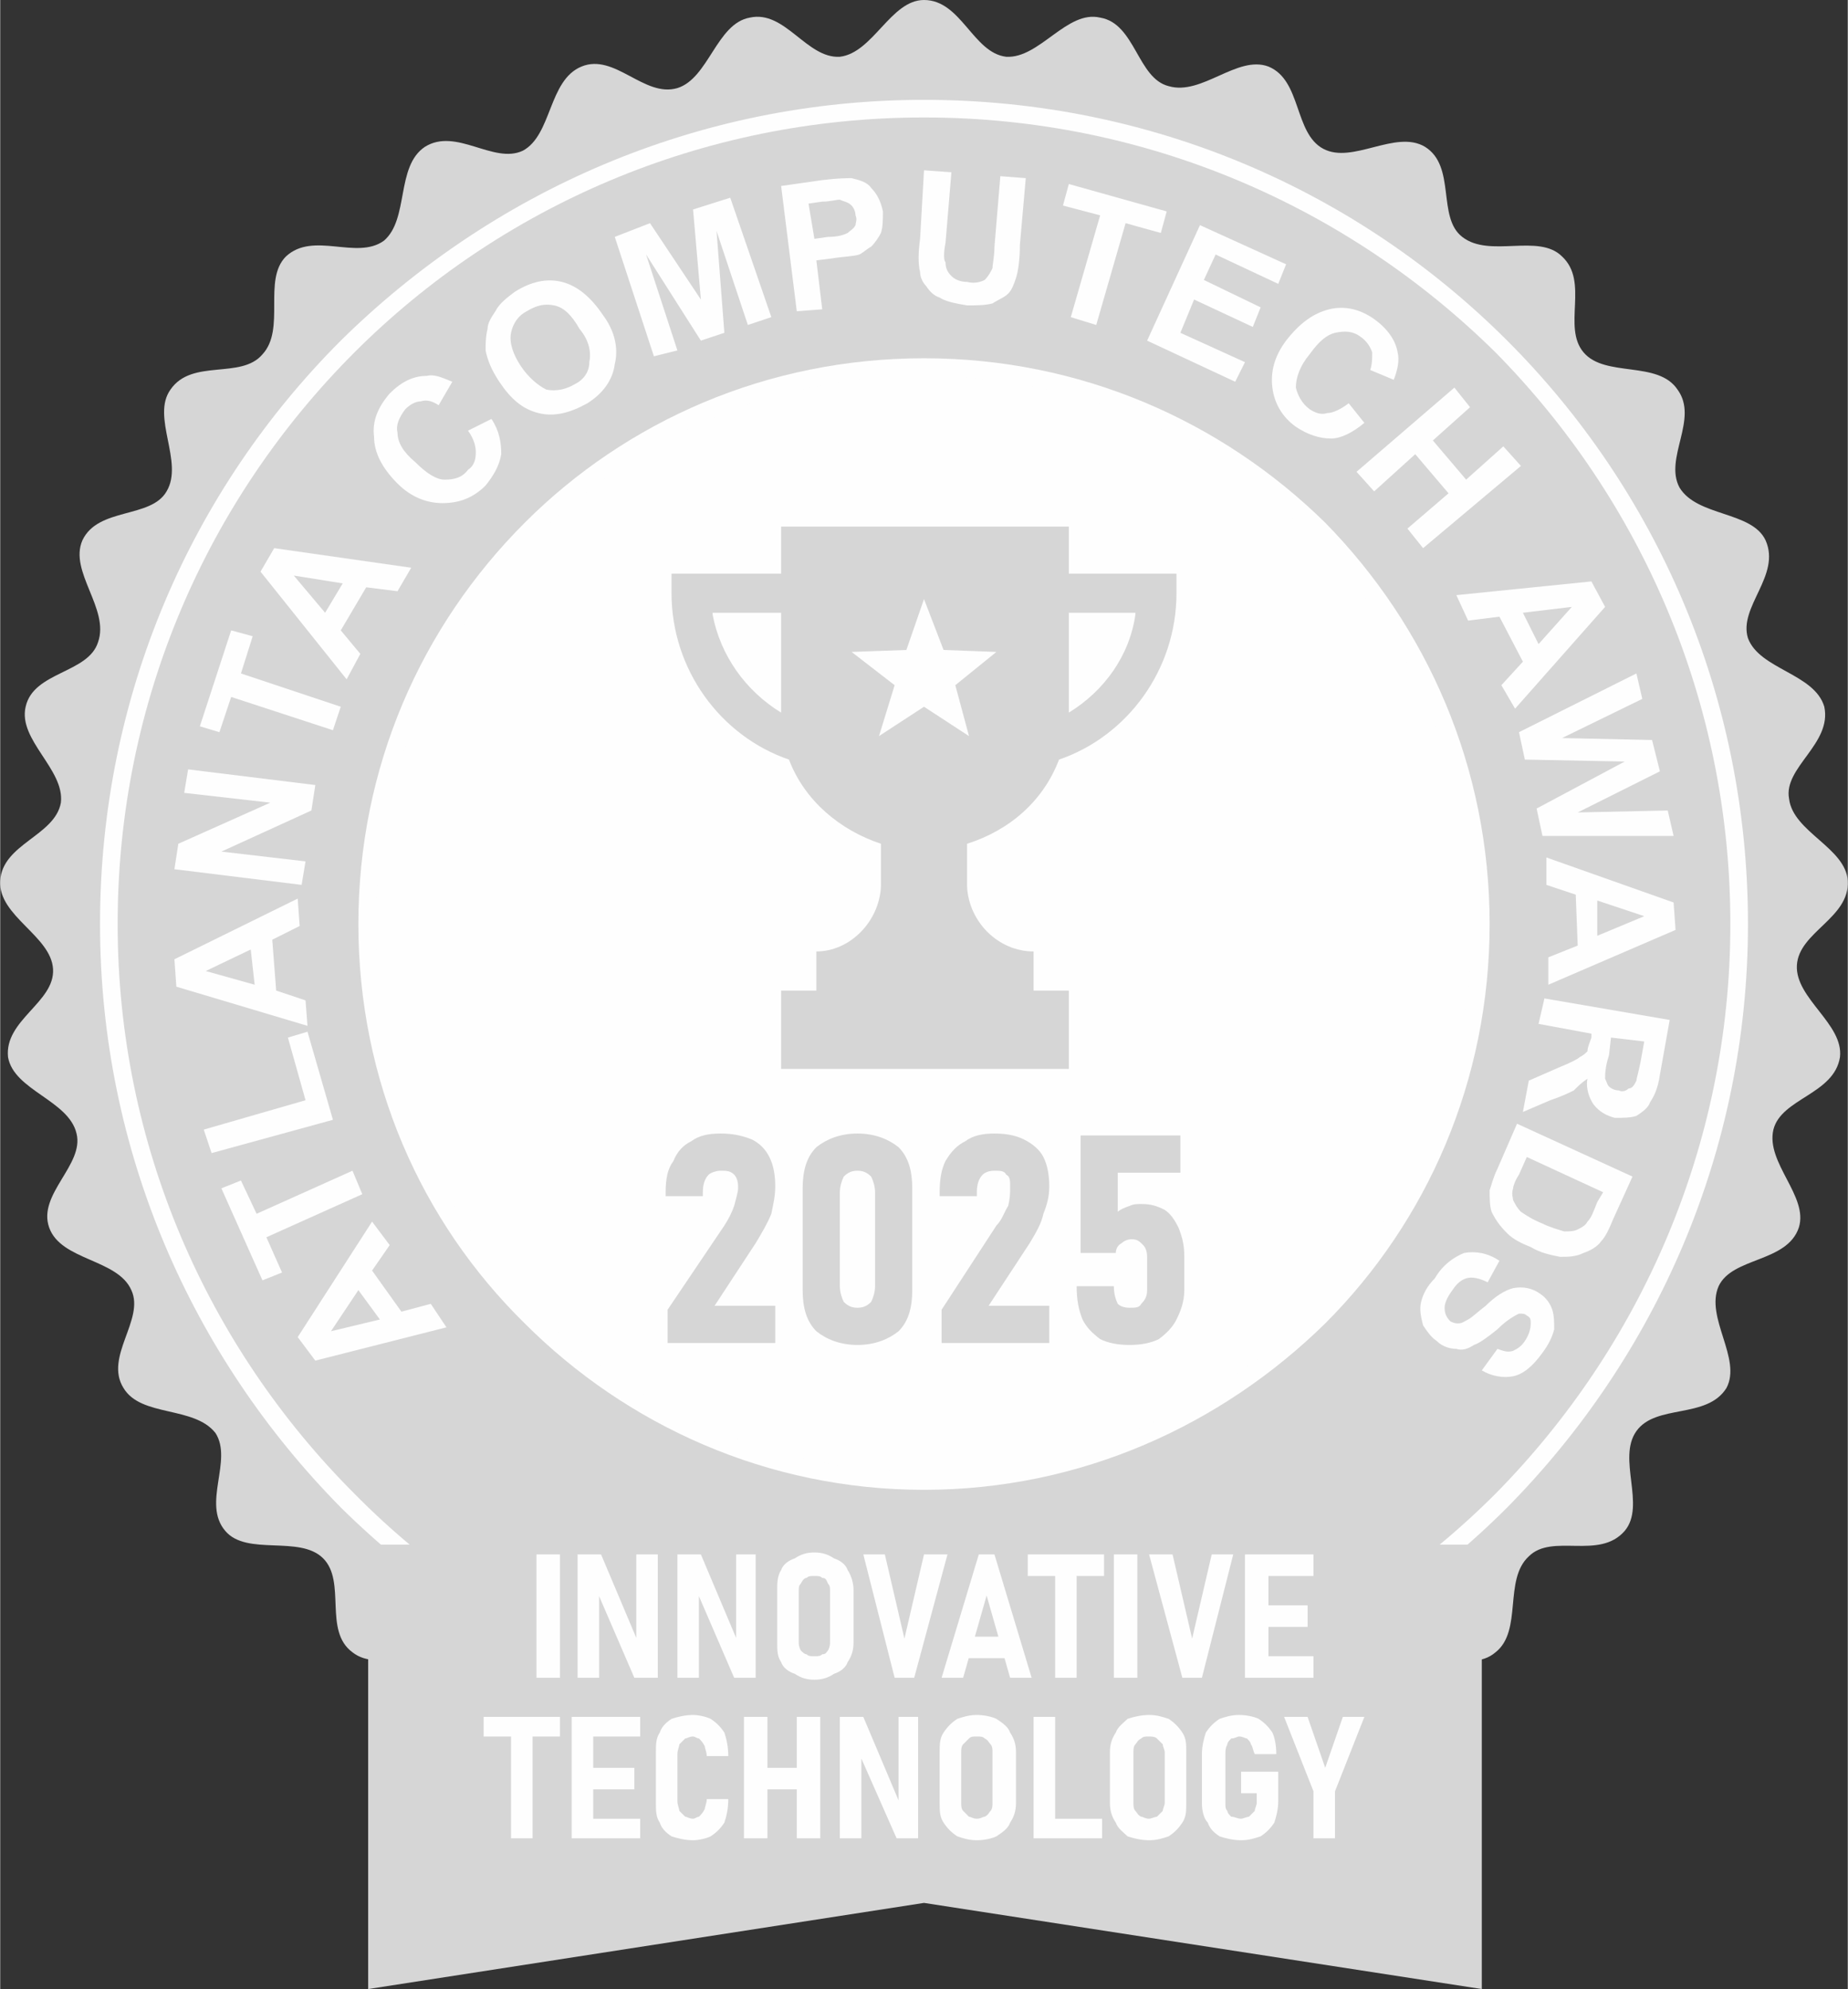 <?xml version="1.0" encoding="UTF-8"?>
<!DOCTYPE svg PUBLIC "-//W3C//DTD SVG 1.1//EN" "http://www.w3.org/Graphics/SVG/1.1/DTD/svg11.dtd">
<!-- Creator: CorelDRAW -->
<svg xmlns="http://www.w3.org/2000/svg" xml:space="preserve" width="855px" height="920px" version="1.1" style="shape-rendering:geometricPrecision; text-rendering:geometricPrecision; image-rendering:optimizeQuality; fill-rule:evenodd; clip-rule:evenodd"
viewBox="0 0 9.44 10.16"
 xmlns:xlink="http://www.w3.org/1999/xlink"
 xmlns:xodm="http://www.corel.com/coreldraw/odm/2003">
 <rect x="0" y="0" width="9.44" height="10.16" fill="#333333" stroke="none"/>
 <defs>
  <style type="text/css">
   <![CDATA[
    .fil2 {fill:#FEFEFE}
    .fil0 {fill:#D6D6D6}
    .fil1 {fill:#FEFEFE;fill-rule:nonzero}
    .fil3 {fill:#D6D6D6;fill-rule:nonzero}
   ]]>
  </style>
 </defs>
 <g id="Layer_x0020_1">
  <path class="fil0" d="M4.72 0c0.19,0 0.25,0.27 0.42,0.29 0.17,0.01 0.31,-0.24 0.48,-0.2 0.18,0.03 0.19,0.31 0.35,0.35 0.17,0.05 0.35,-0.16 0.51,-0.1 0.17,0.07 0.13,0.34 0.28,0.42 0.15,0.08 0.37,-0.1 0.52,-0.01 0.16,0.1 0.06,0.36 0.19,0.46 0.14,0.11 0.39,-0.02 0.51,0.1 0.14,0.13 0,0.36 0.11,0.49 0.11,0.13 0.38,0.04 0.48,0.19 0.11,0.15 -0.07,0.35 0.01,0.5 0.09,0.15 0.37,0.12 0.44,0.27 0.08,0.18 -0.14,0.34 -0.09,0.5 0.06,0.16 0.34,0.18 0.39,0.35 0.04,0.19 -0.21,0.31 -0.18,0.47 0.02,0.17 0.29,0.25 0.3,0.42 0.01,0.19 -0.25,0.26 -0.26,0.43 -0.01,0.17 0.24,0.3 0.22,0.47 -0.03,0.19 -0.3,0.21 -0.34,0.37 -0.04,0.17 0.18,0.34 0.13,0.5 -0.06,0.18 -0.34,0.15 -0.41,0.3 -0.07,0.16 0.12,0.37 0.04,0.52 -0.1,0.16 -0.36,0.08 -0.46,0.22 -0.1,0.14 0.05,0.38 -0.06,0.51 -0.13,0.15 -0.37,0.01 -0.49,0.13 -0.13,0.12 -0.03,0.38 -0.17,0.49 -0.14,0.12 -0.36,-0.06 -0.5,0.03 -0.14,0.1 -0.1,0.38 -0.25,0.46 -0.17,0.08 -0.34,-0.13 -0.5,-0.07 -0.16,0.07 -0.17,0.35 -0.34,0.4 -0.18,0.06 -0.31,-0.19 -0.47,-0.15 -0.17,0.03 -0.24,0.31 -0.41,0.32 -0.19,0.02 -0.27,-0.24 -0.44,-0.24 -0.17,0 -0.28,0.26 -0.46,0.24 -0.18,-0.02 -0.22,-0.29 -0.38,-0.32 -0.17,-0.03 -0.33,0.2 -0.5,0.15 -0.18,-0.05 -0.16,-0.33 -0.32,-0.39 -0.16,-0.06 -0.36,0.14 -0.51,0.06 -0.17,-0.09 -0.1,-0.35 -0.24,-0.44 -0.15,-0.1 -0.38,0.06 -0.52,-0.05 -0.15,-0.11 -0.03,-0.36 -0.15,-0.48 -0.12,-0.12 -0.39,-0.01 -0.5,-0.14 -0.12,-0.14 0.04,-0.36 -0.05,-0.5 -0.11,-0.14 -0.38,-0.08 -0.47,-0.23 -0.1,-0.16 0.11,-0.35 0.04,-0.5 -0.07,-0.16 -0.36,-0.15 -0.42,-0.32 -0.06,-0.17 0.18,-0.32 0.14,-0.48 -0.04,-0.17 -0.32,-0.22 -0.35,-0.39 -0.02,-0.19 0.24,-0.28 0.23,-0.45 -0.01,-0.17 -0.28,-0.27 -0.27,-0.45 0.01,-0.19 0.28,-0.23 0.31,-0.4 0.02,-0.17 -0.22,-0.32 -0.18,-0.49 0.04,-0.18 0.32,-0.17 0.37,-0.33 0.06,-0.17 -0.15,-0.36 -0.08,-0.52 0.08,-0.17 0.35,-0.11 0.43,-0.25 0.09,-0.15 -0.08,-0.38 0.02,-0.52 0.11,-0.16 0.36,-0.05 0.47,-0.18 0.12,-0.13 0,-0.38 0.12,-0.5 0.14,-0.13 0.36,0.02 0.5,-0.08 0.13,-0.11 0.06,-0.38 0.21,-0.48 0.16,-0.1 0.35,0.09 0.5,0.02 0.15,-0.08 0.13,-0.36 0.3,-0.43 0.17,-0.07 0.32,0.16 0.49,0.11 0.16,-0.05 0.2,-0.33 0.37,-0.36 0.18,-0.04 0.29,0.21 0.46,0.2 0.17,-0.02 0.26,-0.29 0.43,-0.29z"/>
  <path class="fil0" d="M4.72 0.55c2.3,0 4.17,1.87 4.17,4.17 0,2.3 -1.87,4.16 -4.17,4.16 -2.3,0 -4.16,-1.86 -4.16,-4.16 0,-2.3 1.86,-4.17 4.16,-4.17z"/>
  <path class="fil1" d="M4.72 0.51c1.17,0 2.22,0.47 2.98,1.23 0.76,0.76 1.23,1.81 1.23,2.98 0,1.16 -0.47,2.21 -1.23,2.98 -0.76,0.76 -1.81,1.23 -2.98,1.23 -1.16,0 -2.21,-0.47 -2.98,-1.23 -0.76,-0.77 -1.23,-1.82 -1.23,-2.98 0,-1.17 0.47,-2.22 1.23,-2.98 0.77,-0.76 1.82,-1.23 2.98,-1.23zm2.92 1.29c-0.75,-0.74 -1.78,-1.2 -2.92,-1.2 -1.14,0 -2.17,0.46 -2.91,1.2 -0.75,0.75 -1.21,1.78 -1.21,2.92 0,1.13 0.46,2.16 1.21,2.91 0.74,0.75 1.77,1.21 2.91,1.21 1.14,0 2.17,-0.46 2.92,-1.21 0.74,-0.75 1.2,-1.78 1.2,-2.91 0,-1.14 -0.46,-2.17 -1.2,-2.92z"/>
  <path class="fil1" d="M1.9 6.24l0.09 0.12 -0.09 0.13 0.15 0.21 0.15 -0.04 0.08 0.12 -0.67 0.17 -0.09 -0.12 0.38 -0.59zm-0.07 0.35l-0.14 0.21 0.25 -0.06 -0.11 -0.15zm0.02 -0.49l-0.49 0.22 0.08 0.18 -0.1 0.04 -0.21 -0.47 0.1 -0.04 0.08 0.17 0.49 -0.22 0.05 0.12zm-0.15 -0.38l-0.62 0.17 -0.04 -0.12 0.52 -0.15 -0.09 -0.32 0.1 -0.03 0.13 0.45zm-0.18 -1.13l0.01 0.14 -0.14 0.07 0.02 0.26 0.15 0.05 0.01 0.13 -0.67 -0.2 -0.01 -0.14 0.63 -0.31zm-0.24 0.26l-0.23 0.11 0.25 0.07 -0.02 -0.18zm0.26 -0.33l-0.65 -0.08 0.02 -0.13 0.47 -0.21 -0.44 -0.05 0.02 -0.12 0.65 0.08 -0.02 0.13 -0.46 0.21 0.43 0.05 -0.02 0.12zm0.16 -0.79l-0.52 -0.17 -0.06 0.18 -0.1 -0.03 0.16 -0.49 0.11 0.03 -0.06 0.19 0.51 0.17 -0.04 0.12zm0.4 -0.83l-0.07 0.12 -0.16 -0.02 -0.13 0.22 0.1 0.12 -0.07 0.13 -0.44 -0.55 0.07 -0.12 0.7 0.1zm-0.35 0.08l-0.25 -0.04 0.16 0.19 0.09 -0.15zm0.64 -0.78l0.12 -0.06c0.04,0.06 0.05,0.12 0.05,0.18 -0.01,0.06 -0.04,0.11 -0.08,0.16 -0.06,0.06 -0.13,0.09 -0.22,0.09 -0.08,0 -0.16,-0.03 -0.23,-0.1 -0.08,-0.08 -0.12,-0.16 -0.12,-0.24 -0.01,-0.08 0.02,-0.15 0.08,-0.22 0.06,-0.06 0.12,-0.09 0.19,-0.09 0.04,-0.01 0.08,0.01 0.13,0.03l-0.07 0.12c-0.03,-0.02 -0.06,-0.03 -0.09,-0.02 -0.03,0 -0.06,0.02 -0.08,0.04 -0.03,0.04 -0.05,0.08 -0.04,0.12 0,0.05 0.03,0.1 0.09,0.15 0.06,0.06 0.11,0.09 0.15,0.09 0.05,0 0.09,-0.01 0.12,-0.05 0.03,-0.02 0.04,-0.05 0.04,-0.09 0,-0.03 -0.01,-0.07 -0.04,-0.11zm0.16 -0.25c-0.04,-0.06 -0.06,-0.11 -0.07,-0.16 0,-0.03 0,-0.07 0.01,-0.11 0,-0.03 0.02,-0.06 0.04,-0.09 0.02,-0.04 0.06,-0.07 0.1,-0.1 0.08,-0.05 0.16,-0.07 0.24,-0.05 0.08,0.02 0.15,0.08 0.21,0.17 0.06,0.08 0.08,0.17 0.06,0.25 -0.01,0.08 -0.06,0.15 -0.14,0.2 -0.09,0.05 -0.17,0.07 -0.25,0.05 -0.08,-0.02 -0.14,-0.07 -0.2,-0.16zm0.11 -0.08c0.04,0.06 0.09,0.1 0.13,0.12 0.05,0.01 0.1,0 0.15,-0.03 0.04,-0.02 0.07,-0.06 0.07,-0.11 0.01,-0.05 0,-0.11 -0.05,-0.17 -0.04,-0.07 -0.08,-0.11 -0.13,-0.12 -0.05,-0.01 -0.09,0 -0.14,0.03 -0.04,0.02 -0.07,0.06 -0.08,0.11 -0.01,0.05 0.01,0.11 0.05,0.17zm0.68 -0.05l-0.2 -0.61 0.18 -0.07 0.26 0.39 -0.04 -0.46 0.19 -0.06 0.21 0.61 -0.12 0.04 -0.16 -0.48 0.04 0.52 -0.12 0.04 -0.28 -0.44 0.16 0.49 -0.12 0.03zm0.73 -0.23l-0.08 -0.64 0.21 -0.03c0.08,-0.01 0.13,-0.01 0.15,-0.01 0.04,0.01 0.08,0.02 0.1,0.05 0.03,0.03 0.05,0.07 0.06,0.12 0,0.04 0,0.08 -0.01,0.11 -0.01,0.02 -0.03,0.05 -0.05,0.07 -0.02,0.01 -0.04,0.03 -0.06,0.04 -0.03,0.01 -0.08,0.01 -0.14,0.02l-0.08 0.01 0.03 0.25 -0.13 0.01zm0.06 -0.55l0.03 0.18 0.07 -0.01c0.05,0 0.08,-0.01 0.1,-0.02 0.01,-0.01 0.03,-0.02 0.04,-0.04 0,-0.01 0.01,-0.03 0,-0.05 0,-0.02 -0.01,-0.04 -0.02,-0.05 -0.02,-0.02 -0.04,-0.02 -0.06,-0.03 -0.02,0 -0.05,0.01 -0.09,0.01l-0.07 0.01zm0.59 -0.17l0.14 0.01 -0.03 0.36c-0.01,0.05 -0.01,0.09 0,0.1 0,0.03 0.01,0.05 0.03,0.07 0.02,0.02 0.05,0.03 0.08,0.03 0.04,0.01 0.07,0 0.09,-0.01 0.02,-0.02 0.03,-0.04 0.04,-0.06 0,-0.02 0.01,-0.06 0.01,-0.11l0.03 -0.36 0.13 0.01 -0.03 0.34c0,0.08 -0.01,0.14 -0.02,0.17 -0.01,0.03 -0.02,0.06 -0.04,0.08 -0.02,0.02 -0.05,0.03 -0.08,0.05 -0.04,0.01 -0.08,0.01 -0.13,0.01 -0.06,-0.01 -0.11,-0.02 -0.14,-0.04 -0.03,-0.01 -0.05,-0.03 -0.07,-0.06 -0.02,-0.02 -0.03,-0.05 -0.03,-0.07 -0.01,-0.04 -0.01,-0.1 0,-0.17l0.02 -0.35zm0.75 0.75l0.15 -0.52 -0.19 -0.05 0.03 -0.11 0.5 0.14 -0.03 0.11 -0.18 -0.05 -0.15 0.52 -0.13 -0.04zm0.39 0.12l0.27 -0.59 0.44 0.2 -0.04 0.1 -0.32 -0.15 -0.06 0.13 0.29 0.14 -0.04 0.1 -0.3 -0.14 -0.07 0.17 0.33 0.15 -0.05 0.1 -0.45 -0.21zm1.03 0.32l0.08 0.1c-0.06,0.05 -0.12,0.08 -0.17,0.08 -0.06,0 -0.12,-0.02 -0.18,-0.06 -0.07,-0.05 -0.11,-0.12 -0.12,-0.2 -0.01,-0.08 0.01,-0.16 0.07,-0.24 0.07,-0.09 0.14,-0.14 0.22,-0.16 0.08,-0.02 0.16,0 0.23,0.05 0.07,0.05 0.11,0.11 0.12,0.17 0.01,0.04 0,0.09 -0.02,0.14l-0.12 -0.05c0.01,-0.03 0.01,-0.06 0.01,-0.09 -0.01,-0.03 -0.03,-0.06 -0.06,-0.08 -0.04,-0.03 -0.08,-0.03 -0.13,-0.02 -0.04,0.01 -0.08,0.04 -0.13,0.11 -0.05,0.06 -0.07,0.12 -0.07,0.17 0.01,0.04 0.03,0.08 0.07,0.11 0.03,0.02 0.06,0.03 0.09,0.02 0.03,0 0.07,-0.02 0.11,-0.05zm0.04 0.35l0.5 -0.43 0.08 0.1 -0.19 0.17 0.17 0.2 0.19 -0.17 0.09 0.1 -0.5 0.42 -0.08 -0.1 0.21 -0.18 -0.17 -0.2 -0.21 0.19 -0.09 -0.1zm0.81 1.21l-0.07 -0.12 0.11 -0.12 -0.12 -0.23 -0.16 0.02 -0.06 -0.13 0.69 -0.07 0.07 0.13 -0.46 0.52zm0.12 -0.33l0.17 -0.19 -0.25 0.03 0.08 0.16zm-0.1 0.45l0.6 -0.3 0.03 0.13 -0.41 0.2 0.46 0.01 0.04 0.16 -0.42 0.21 0.46 -0.01 0.03 0.13 -0.67 0 -0.03 -0.14 0.45 -0.24 -0.51 -0.01 -0.03 -0.14zm0.15 1.29l0 -0.14 0.15 -0.06 -0.01 -0.26 -0.15 -0.05 0 -0.14 0.65 0.23 0.01 0.14 -0.65 0.28zm0.25 -0.25l0.24 -0.1 -0.24 -0.08 0 0.18zm-0.27 0.32l0.64 0.11 -0.05 0.28c-0.01,0.07 -0.03,0.11 -0.05,0.14 -0.01,0.03 -0.04,0.05 -0.07,0.07 -0.03,0.01 -0.07,0.01 -0.11,0.01 -0.04,-0.01 -0.08,-0.03 -0.11,-0.07 -0.02,-0.03 -0.04,-0.08 -0.03,-0.13 -0.03,0.02 -0.05,0.04 -0.07,0.06 -0.02,0.01 -0.06,0.03 -0.12,0.05l-0.14 0.06 0.03 -0.16 0.16 -0.07c0.05,-0.02 0.09,-0.04 0.1,-0.05 0.02,-0.01 0.03,-0.02 0.04,-0.03 0,-0.02 0.01,-0.04 0.02,-0.07l0 -0.02 -0.27 -0.05 0.03 -0.13zm0.34 0.2l-0.01 0.09c-0.02,0.06 -0.02,0.1 -0.02,0.12 0.01,0.02 0.01,0.03 0.02,0.04 0.01,0.01 0.03,0.02 0.05,0.02 0.02,0.01 0.04,0 0.05,-0.01 0.02,0 0.03,-0.02 0.04,-0.04 0,-0.01 0.01,-0.04 0.02,-0.09l0.02 -0.11 -0.17 -0.02zm0.11 0.71l-0.1 0.22c-0.02,0.05 -0.04,0.09 -0.06,0.11 -0.02,0.03 -0.06,0.05 -0.09,0.06 -0.04,0.02 -0.08,0.02 -0.12,0.02 -0.05,-0.01 -0.1,-0.02 -0.15,-0.05 -0.05,-0.02 -0.09,-0.04 -0.12,-0.07 -0.04,-0.04 -0.06,-0.07 -0.08,-0.11 -0.01,-0.03 -0.01,-0.07 -0.01,-0.11 0.01,-0.03 0.02,-0.07 0.04,-0.11l0.1 -0.23 0.59 0.27zm-0.15 0.08l-0.39 -0.18 -0.04 0.09c-0.02,0.03 -0.03,0.06 -0.03,0.07 -0.01,0.03 0,0.05 0,0.06 0.01,0.02 0.02,0.04 0.04,0.06 0.03,0.02 0.06,0.04 0.11,0.06 0.04,0.02 0.08,0.03 0.11,0.04 0.03,0 0.05,0 0.07,-0.01 0.02,-0.01 0.04,-0.02 0.05,-0.04 0.02,-0.02 0.03,-0.05 0.05,-0.1l0.03 -0.05zm-0.53 0.35l-0.06 0.11c-0.04,-0.02 -0.08,-0.03 -0.11,-0.02 -0.03,0.01 -0.05,0.03 -0.07,0.06 -0.03,0.04 -0.04,0.07 -0.04,0.09 0,0.03 0.01,0.05 0.03,0.07 0.02,0.01 0.03,0.01 0.04,0.01 0.02,0 0.03,-0.01 0.05,-0.02 0.02,-0.01 0.05,-0.04 0.09,-0.07 0.05,-0.05 0.1,-0.08 0.14,-0.09 0.05,-0.01 0.1,0 0.14,0.03 0.03,0.02 0.05,0.05 0.06,0.08 0.01,0.03 0.01,0.07 0.01,0.1 -0.01,0.04 -0.03,0.08 -0.06,0.12 -0.05,0.07 -0.1,0.11 -0.15,0.12 -0.05,0.01 -0.11,0 -0.16,-0.03l0.08 -0.11c0.03,0.01 0.05,0.02 0.08,0.01 0.02,-0.01 0.04,-0.02 0.06,-0.05 0.02,-0.03 0.03,-0.06 0.03,-0.09 0,-0.02 0,-0.03 -0.02,-0.04 -0.01,-0.01 -0.02,-0.01 -0.04,-0.01 -0.02,0.01 -0.06,0.03 -0.11,0.08 -0.05,0.04 -0.09,0.07 -0.12,0.08 -0.03,0.02 -0.06,0.03 -0.09,0.02 -0.03,0 -0.07,-0.01 -0.1,-0.04 -0.03,-0.02 -0.05,-0.05 -0.07,-0.08 -0.01,-0.04 -0.02,-0.08 -0.01,-0.12 0.01,-0.04 0.03,-0.08 0.07,-0.12 0.04,-0.07 0.1,-0.11 0.15,-0.13 0.06,-0.01 0.12,0 0.18,0.04z"/>
  <path class="fil2" d="M4.72 1.87c1.57,0 2.85,1.28 2.85,2.85 0,1.57 -1.28,2.84 -2.85,2.84 -1.57,0 -2.84,-1.27 -2.84,-2.84 0,-1.57 1.27,-2.85 2.84,-2.85z"/>
  <path class="fil1" d="M4.72 1.83c0.8,0 1.52,0.32 2.05,0.84 0.52,0.53 0.84,1.25 0.84,2.05 0,0.8 -0.32,1.52 -0.84,2.04 -0.53,0.52 -1.25,0.85 -2.05,0.85 -0.8,0 -1.52,-0.33 -2.04,-0.85 -0.53,-0.52 -0.85,-1.24 -0.85,-2.04 0,-0.8 0.32,-1.52 0.85,-2.05 0.52,-0.52 1.24,-0.84 2.04,-0.84zm1.98 0.91c-0.5,-0.51 -1.2,-0.82 -1.98,-0.82 -0.77,0 -1.47,0.31 -1.98,0.82 -0.5,0.5 -0.82,1.2 -0.82,1.98 0,0.77 0.32,1.47 0.82,1.98 0.51,0.5 1.21,0.82 1.98,0.82 0.78,0 1.48,-0.32 1.98,-0.82 0.51,-0.51 0.82,-1.21 0.82,-1.98 0,-0.78 -0.31,-1.48 -0.82,-1.98z"/>
  <path class="fil3" d="M3.41 6.69l0.29 -0.43c0.02,-0.03 0.04,-0.07 0.05,-0.1 0.01,-0.04 0.02,-0.07 0.02,-0.09l0 -0.01c0,-0.03 -0.01,-0.05 -0.02,-0.06 -0.02,-0.02 -0.04,-0.02 -0.07,-0.02 -0.02,0 -0.05,0.01 -0.06,0.02 -0.02,0.02 -0.03,0.05 -0.03,0.09l0 0.02 -0.19 0 0 -0.02c0,-0.07 0.01,-0.12 0.04,-0.16 0.02,-0.05 0.05,-0.08 0.09,-0.1 0.04,-0.03 0.09,-0.04 0.15,-0.04 0.06,0 0.11,0.01 0.16,0.03 0.04,0.02 0.07,0.05 0.09,0.09 0.02,0.04 0.03,0.09 0.03,0.15l0 0c0,0.05 -0.01,0.09 -0.02,0.14 -0.02,0.05 -0.05,0.1 -0.08,0.15l-0.21 0.32 0.31 0 0 0.19 -0.55 0 0 -0.17zm0.97 0.18c-0.09,0 -0.16,-0.03 -0.21,-0.07 -0.05,-0.05 -0.07,-0.12 -0.07,-0.21l0 -0.52c0,-0.09 0.02,-0.16 0.07,-0.21 0.05,-0.04 0.12,-0.07 0.21,-0.07 0.09,0 0.16,0.03 0.21,0.07 0.05,0.05 0.07,0.12 0.07,0.21l0 0.52c0,0.09 -0.02,0.16 -0.07,0.21 -0.05,0.04 -0.12,0.07 -0.21,0.07zm0 -0.19c0.03,0 0.05,-0.01 0.07,-0.03 0.01,-0.02 0.02,-0.05 0.02,-0.08l0 -0.48c0,-0.03 -0.01,-0.06 -0.02,-0.08 -0.02,-0.02 -0.04,-0.03 -0.07,-0.03 -0.03,0 -0.05,0.01 -0.07,0.03 -0.01,0.02 -0.02,0.05 -0.02,0.08l0 0.48c0,0.03 0.01,0.06 0.02,0.08 0.02,0.02 0.04,0.03 0.07,0.03zm0.43 0.01l0.28 -0.43c0.03,-0.03 0.04,-0.07 0.06,-0.1 0.01,-0.04 0.01,-0.07 0.01,-0.09l0 -0.01c0,-0.03 0,-0.05 -0.02,-0.06 -0.01,-0.02 -0.03,-0.02 -0.06,-0.02 -0.03,0 -0.05,0.01 -0.06,0.02 -0.02,0.02 -0.03,0.05 -0.03,0.09l0 0.02 -0.19 0 0 -0.02c0,-0.07 0.01,-0.12 0.03,-0.16 0.03,-0.05 0.06,-0.08 0.1,-0.1 0.04,-0.03 0.09,-0.04 0.15,-0.04 0.06,0 0.11,0.01 0.15,0.03 0.04,0.02 0.08,0.05 0.1,0.09 0.02,0.04 0.03,0.09 0.03,0.15l0 0c0,0.05 -0.01,0.09 -0.03,0.14 -0.01,0.05 -0.04,0.1 -0.07,0.15l-0.21 0.32 0.31 0 0 0.19 -0.55 0 0 -0.17zm0.96 0.18c-0.06,0 -0.11,-0.01 -0.15,-0.03 -0.04,-0.03 -0.07,-0.06 -0.09,-0.1 -0.02,-0.05 -0.03,-0.1 -0.03,-0.17l0 0 0.19 0 0 0c0,0.04 0.01,0.07 0.02,0.09 0.01,0.01 0.03,0.02 0.06,0.02 0.03,0 0.05,0 0.06,-0.02 0.02,-0.02 0.03,-0.04 0.03,-0.07l0 -0.17c0,-0.03 -0.01,-0.05 -0.02,-0.06 -0.02,-0.02 -0.03,-0.03 -0.06,-0.03 -0.02,0 -0.04,0.01 -0.05,0.02 -0.02,0.01 -0.03,0.03 -0.03,0.05l-0.18 0 0 -0.6 0.51 0 0 0.19 -0.32 0 0 0.2c0.01,-0.01 0.03,-0.02 0.06,-0.03 0.02,-0.01 0.04,-0.01 0.06,-0.01 0.05,0 0.08,0.01 0.12,0.03 0.03,0.02 0.05,0.05 0.07,0.09 0.02,0.05 0.03,0.09 0.03,0.15l0 0.17c0,0.06 -0.02,0.11 -0.04,0.15 -0.02,0.04 -0.05,0.07 -0.09,0.1 -0.04,0.02 -0.09,0.03 -0.15,0.03z"/>
  <polygon class="fil0" points="1.88,7.89 7.57,7.89 7.57,10.16 4.72,9.72 1.88,10.16 "/>
  <path class="fil1" d="M2.86 8.57l-0.12 0 0 -0.63 0.12 0 0 0.63zm0.09 -0.63l0.12 0 0.19 0.45 -0.01 0.02 0 -0.47 0.11 0 0 0.63 -0.12 0 -0.19 -0.44 0.01 -0.01 0 0.45 -0.11 0 0 -0.63zm0.51 0l0.12 0 0.19 0.45 -0.01 0.02 0 -0.47 0.1 0 0 0.63 -0.11 0 -0.19 -0.44 0.01 -0.01 0 0.45 -0.11 0 0 -0.63zm0.7 0.64c-0.04,0 -0.07,-0.01 -0.1,-0.03 -0.03,-0.01 -0.06,-0.03 -0.07,-0.06 -0.02,-0.03 -0.02,-0.06 -0.02,-0.1l0 -0.27c0,-0.03 0,-0.07 0.02,-0.1 0.01,-0.03 0.04,-0.05 0.07,-0.06 0.03,-0.02 0.06,-0.03 0.1,-0.03 0.04,0 0.07,0.01 0.1,0.03 0.03,0.01 0.06,0.03 0.07,0.06 0.02,0.03 0.03,0.07 0.03,0.1l0 0.27c0,0.04 -0.01,0.07 -0.03,0.1 -0.01,0.03 -0.04,0.05 -0.07,0.06 -0.03,0.02 -0.06,0.03 -0.1,0.03zm0 -0.12c0.02,0 0.03,0 0.04,-0.01 0.02,0 0.02,-0.01 0.03,-0.02 0.01,-0.02 0.01,-0.03 0.01,-0.05l0 -0.25c0,-0.02 0,-0.03 -0.01,-0.04 -0.01,-0.02 -0.01,-0.03 -0.03,-0.03 -0.01,-0.01 -0.02,-0.01 -0.04,-0.01 -0.02,0 -0.03,0 -0.04,0.01 -0.01,0 -0.02,0.01 -0.03,0.03 -0.01,0.01 -0.01,0.02 -0.01,0.04l0 0.25c0,0.02 0,0.03 0.01,0.05 0.01,0.01 0.02,0.02 0.03,0.02 0.01,0.01 0.02,0.01 0.04,0.01zm0.25 -0.52l0.11 0 0.1 0.43 0.1 -0.43 0.12 0 -0.17 0.63 -0.1 0 -0.16 -0.63zm0.59 0l0.08 0 0.19 0.63 -0.11 0 -0.12 -0.42 -0.12 0.42 -0.11 0 0.19 -0.63zm-0.08 0.42l0.25 0 0 0.11 -0.25 0 0 -0.11zm0.47 -0.37l0.11 0 0 0.58 -0.11 0 0 -0.58zm-0.14 -0.05l0.39 0 0 0.11 -0.39 0 0 -0.11zm0.56 0.63l-0.12 0 0 -0.63 0.12 0 0 0.63zm0.06 -0.63l0.12 0 0.1 0.43 0.1 -0.43 0.11 0 -0.16 0.63 -0.1 0 -0.17 -0.63zm0.49 0l0.12 0 0 0.63 -0.12 0 0 -0.63zm0.05 0.52l0.3 0 0 0.11 -0.3 0 0 -0.11zm0 -0.26l0.27 0 0 0.11 -0.27 0 0 -0.11zm0 -0.26l0.3 0 0 0.11 -0.3 0 0 -0.11zm-3.8 0.88l0.11 0 0 0.57 -0.11 0 0 -0.57zm-0.14 -0.05l0.39 0 0 0.1 -0.39 0 0 -0.1zm0.45 0l0.11 0 0 0.62 -0.11 0 0 -0.62zm0.04 0.52l0.31 0 0 0.1 -0.31 0 0 -0.1zm0 -0.26l0.28 0 0 0.11 -0.28 0 0 -0.11zm0 -0.26l0.31 0 0 0.1 -0.31 0 0 -0.1zm0.58 0.63c-0.04,0 -0.08,-0.01 -0.11,-0.02 -0.03,-0.02 -0.05,-0.04 -0.06,-0.07 -0.02,-0.03 -0.02,-0.06 -0.02,-0.11l0 -0.24c0,-0.05 0,-0.08 0.02,-0.11 0.01,-0.03 0.03,-0.05 0.06,-0.07 0.03,-0.01 0.07,-0.02 0.11,-0.02 0.03,0 0.07,0.01 0.09,0.02 0.03,0.02 0.05,0.04 0.07,0.07 0.01,0.03 0.02,0.07 0.02,0.12l0 0 -0.11 0 0 0c0,-0.02 -0.01,-0.04 -0.01,-0.05 -0.01,-0.02 -0.02,-0.03 -0.03,-0.04 -0.01,0 -0.02,-0.01 -0.03,-0.01 -0.02,0 -0.03,0.01 -0.04,0.01 -0.01,0.01 -0.02,0.02 -0.03,0.03 0,0.01 -0.01,0.03 -0.01,0.05l0 0.24c0,0.02 0.01,0.04 0.01,0.05 0.01,0.01 0.02,0.02 0.03,0.03 0.01,0 0.02,0.01 0.04,0.01 0.01,0 0.02,-0.01 0.03,-0.01 0.01,-0.01 0.02,-0.02 0.03,-0.04 0,-0.01 0.01,-0.03 0.01,-0.05l0 0 0.11 0 0 0c0,0.05 -0.01,0.09 -0.02,0.12 -0.02,0.03 -0.04,0.05 -0.07,0.07 -0.02,0.01 -0.06,0.02 -0.09,0.02zm0.53 -0.63l0.12 0 0 0.62 -0.12 0 0 -0.62zm-0.27 0l0.12 0 0 0.62 -0.12 0 0 -0.62zm0.06 0.26l0.29 0 0 0.11 -0.29 0 0 -0.11zm0.43 -0.26l0.12 0 0.19 0.45 -0.01 0.01 0 -0.46 0.1 0 0 0.62 -0.11 0 -0.19 -0.43 0.01 -0.02 0 0.45 -0.11 0 0 -0.62zm0.7 0.63c-0.04,0 -0.07,-0.01 -0.1,-0.02 -0.03,-0.02 -0.05,-0.04 -0.07,-0.07 -0.02,-0.03 -0.02,-0.06 -0.02,-0.1l0 -0.26c0,-0.04 0,-0.07 0.02,-0.1 0.02,-0.03 0.04,-0.05 0.07,-0.07 0.03,-0.01 0.06,-0.02 0.1,-0.02 0.04,0 0.08,0.01 0.1,0.02 0.03,0.02 0.06,0.04 0.07,0.07 0.02,0.03 0.03,0.06 0.03,0.1l0 0.26c0,0.04 -0.01,0.07 -0.03,0.1 -0.01,0.03 -0.04,0.05 -0.07,0.07 -0.02,0.01 -0.06,0.02 -0.1,0.02zm0 -0.11c0.02,0 0.03,-0.01 0.04,-0.01 0.02,-0.01 0.02,-0.02 0.03,-0.03 0.01,-0.01 0.01,-0.03 0.01,-0.04l0 -0.26c0,-0.01 0,-0.03 -0.01,-0.04 -0.01,-0.01 -0.01,-0.02 -0.03,-0.03 -0.01,-0.01 -0.02,-0.01 -0.04,-0.01 -0.02,0 -0.03,0 -0.04,0.01 -0.01,0.01 -0.02,0.02 -0.03,0.03 -0.01,0.01 -0.01,0.03 -0.01,0.04l0 0.26c0,0.01 0,0.03 0.01,0.04 0.01,0.01 0.02,0.02 0.03,0.03 0.01,0 0.02,0.01 0.04,0.01zm0.29 -0.52l0.11 0 0 0.62 -0.11 0 0 -0.62zm0.05 0.52l0.3 0 0 0.1 -0.3 0 0 -0.1zm0.54 0.11c-0.04,0 -0.08,-0.01 -0.11,-0.02 -0.02,-0.02 -0.05,-0.04 -0.06,-0.07 -0.02,-0.03 -0.03,-0.06 -0.03,-0.1l0 -0.26c0,-0.04 0.01,-0.07 0.03,-0.1 0.01,-0.03 0.04,-0.05 0.06,-0.07 0.03,-0.01 0.07,-0.02 0.11,-0.02 0.04,0 0.07,0.01 0.1,0.02 0.03,0.02 0.05,0.04 0.07,0.07 0.02,0.03 0.02,0.06 0.02,0.1l0 0.26c0,0.04 0,0.07 -0.02,0.1 -0.02,0.03 -0.04,0.05 -0.07,0.07 -0.03,0.01 -0.06,0.02 -0.1,0.02zm0 -0.11c0.01,0 0.03,-0.01 0.04,-0.01 0.01,-0.01 0.02,-0.02 0.03,-0.03 0,-0.01 0.01,-0.03 0.01,-0.04l0 -0.26c0,-0.01 -0.01,-0.03 -0.01,-0.04 -0.01,-0.01 -0.02,-0.02 -0.03,-0.03 -0.01,-0.01 -0.03,-0.01 -0.04,-0.01 -0.02,0 -0.03,0 -0.04,0.01 -0.02,0.01 -0.02,0.02 -0.03,0.03 -0.01,0.01 -0.01,0.03 -0.01,0.04l0 0.26c0,0.01 0,0.03 0.01,0.04 0.01,0.01 0.01,0.02 0.03,0.03 0.01,0 0.02,0.01 0.04,0.01zm0.66 -0.24l0 0.15c0,0.04 -0.01,0.08 -0.02,0.11 -0.02,0.03 -0.04,0.05 -0.07,0.07 -0.03,0.01 -0.06,0.02 -0.1,0.02 -0.04,0 -0.08,-0.01 -0.11,-0.02 -0.03,-0.02 -0.05,-0.04 -0.06,-0.07 -0.02,-0.02 -0.03,-0.06 -0.03,-0.1l0 -0.25c0,-0.04 0.01,-0.08 0.02,-0.11 0.02,-0.03 0.04,-0.05 0.07,-0.07 0.03,-0.01 0.06,-0.02 0.1,-0.02 0.04,0 0.08,0.01 0.1,0.02 0.03,0.02 0.05,0.04 0.07,0.07 0.01,0.02 0.02,0.06 0.02,0.11l0 0 -0.11 0 0 0c-0.01,-0.02 -0.01,-0.04 -0.02,-0.05 0,-0.01 -0.01,-0.02 -0.02,-0.03 -0.01,0 -0.02,-0.01 -0.04,-0.01 -0.01,0 -0.02,0.01 -0.04,0.01 -0.01,0.01 -0.02,0.02 -0.02,0.03 -0.01,0.02 -0.01,0.03 -0.01,0.05l0 0.25c0,0.02 0,0.03 0.01,0.04 0,0.01 0.01,0.02 0.02,0.03 0.02,0 0.03,0.01 0.05,0.01 0.01,0 0.03,-0.01 0.04,-0.01 0.01,-0.01 0.02,-0.02 0.03,-0.03 0,-0.01 0.01,-0.03 0.01,-0.04l0 -0.05 -0.08 0 0 -0.11 0.19 0zm0.29 0.1l0 0.24 -0.11 0 0 -0.24 -0.15 -0.38 0.12 0 0.09 0.26 0.09 -0.26 0.11 0 -0.15 0.38z"/>
  <path class="fil0" d="M5.41 3.88c0.35,-0.12 0.6,-0.46 0.6,-0.85l0 -0.1 -0.55 0 0 -0.24 -1.47 0 0 0.24 -0.56 0 0 0.1c0,0.39 0.25,0.73 0.6,0.85 0.08,0.21 0.26,0.36 0.47,0.43l0 0.22c-0.01,0.18 -0.16,0.33 -0.33,0.33l0 0.2 -0.18 0 0 0.4 1.47 0 0 -0.4 -0.18 0 0 -0.2c-0.18,0 -0.33,-0.15 -0.34,-0.33l0 -0.22c0.22,-0.07 0.39,-0.22 0.47,-0.43zm0.05 -0.75l0.34 0c0,0 0,0.01 0,0.01 -0.03,0.21 -0.16,0.39 -0.34,0.5 0,-0.01 0,-0.51 0,-0.51zm-1.82 0.01c0,0 0,-0.01 0,-0.01l0.35 0c0,0 0,0.5 0,0.51 -0.18,-0.11 -0.31,-0.29 -0.35,-0.5zm1.08 0.47l-0.23 0.15 0.08 -0.26 -0.22 -0.17 0.28 -0.01 0.09 -0.26 0.1 0.26 0.27 0.01 -0.21 0.17 0.07 0.26 -0.23 -0.15z"/>
 </g>
</svg>
